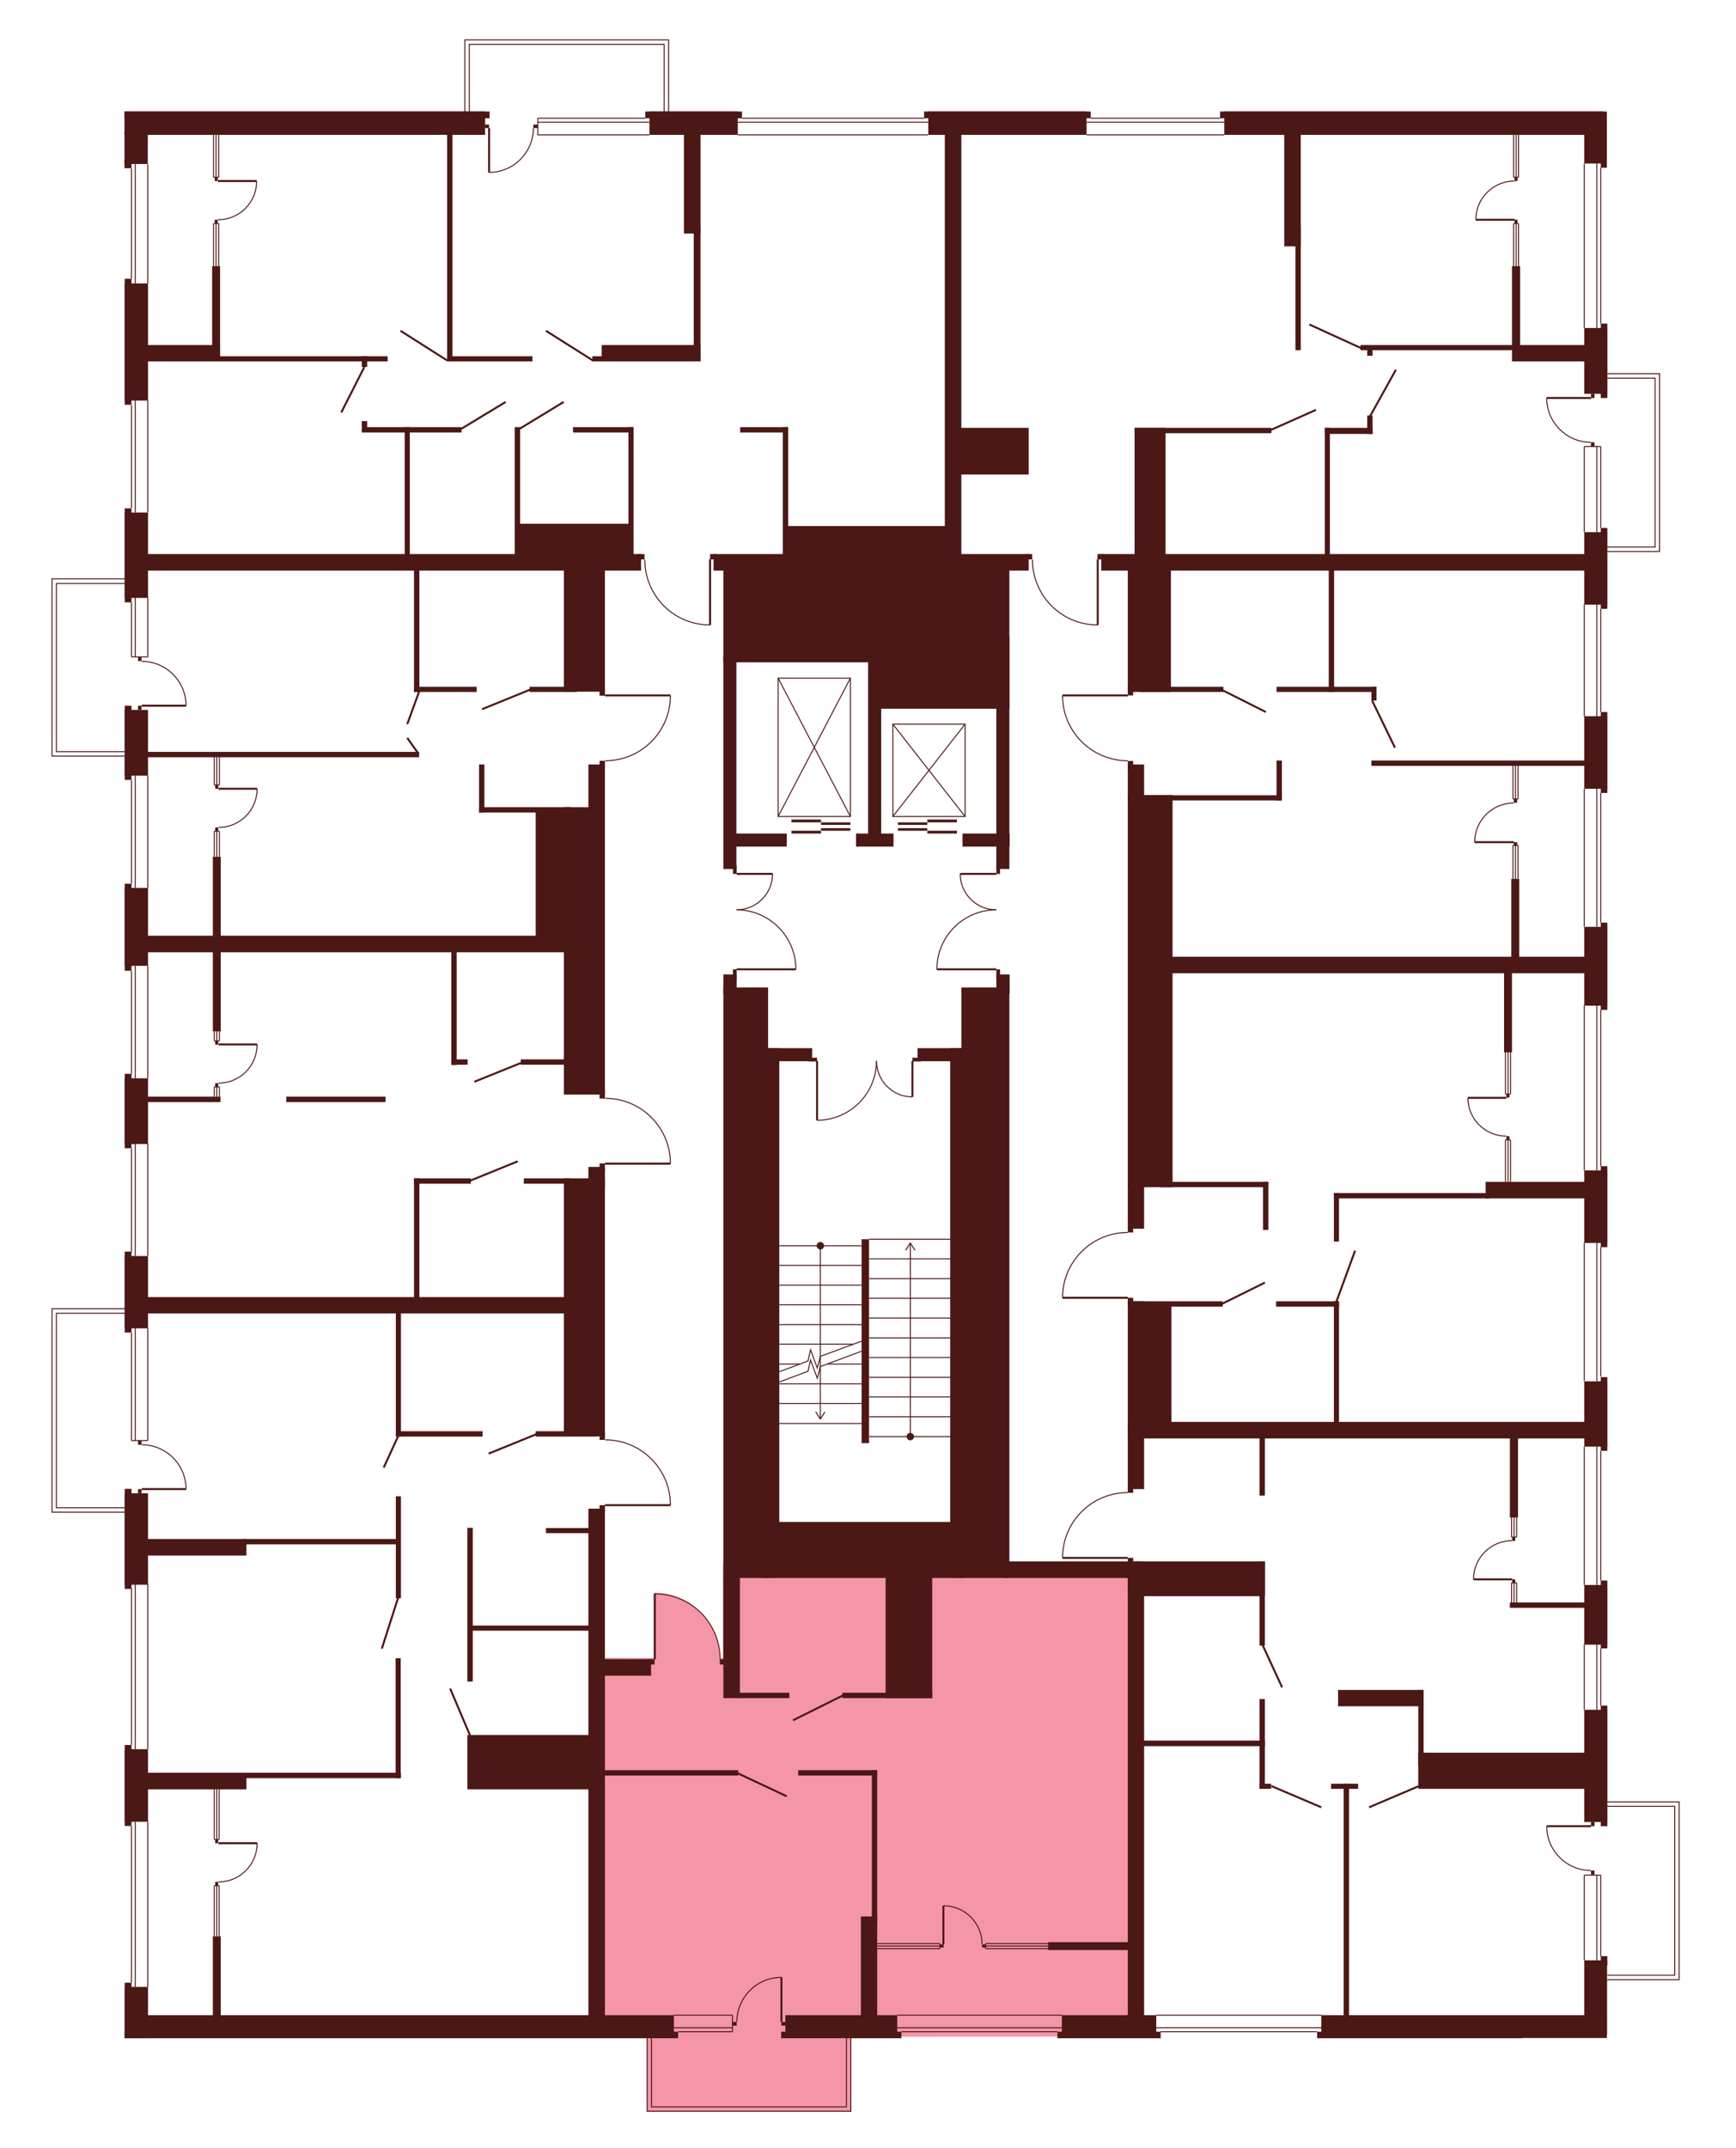 <?xml version="1.0" encoding="utf-8"?>
<!-- Generator: Adobe Illustrator 27.9.0, SVG Export Plug-In . SVG Version: 6.00 Build 0)  -->
<svg version="1.1" xmlns="http://www.w3.org/2000/svg" xmlns:xlink="http://www.w3.org/1999/xlink" x="0px" y="0px"
	 viewBox="0 0 744.7 920.8" style="enable-background:new 0 0 744.7 920.8;" xml:space="preserve">
<style type="text/css">
	.st0{display:none;fill:#F496A7;}
	.st1{fill:#F496A7;}
	.st2{fill:#4B1816;}
	.st3{fill:none;stroke:#4B1816;stroke-width:0.85;stroke-miterlimit:10;}
	.st4{fill:none;stroke:#4B1816;stroke-width:0.425;stroke-miterlimit:10;}
</style>
<g id="Layer_2">
	<path id="_x33_А1_00000113317391064587588120000016996412612570000574_" class="st0" d="M53.4,241.3l218.3-4.4h3.2l1.6,2.3
		c0,0-0.5,11.1,7.7,19.3c8.2,8.2,15.1,8.4,20.3,8.7v-30.3l31.3,0v-9.6l70.2-2.4l-0.8-177.7l-115.5,0.5l-23.8,0.1h-33.6l-29.9-0.1
		L53.4,47.2l0,114.6"/>
	<path id="_x32_А1" class="st0" d="M547.1,48l-36.3-0.8H472l-26.8,0.6l-33.4,1.4v189.7h30.5v2.8c0,0,0.2,11.1,7.2,18.2
		c7,7.1,12,8.6,20.8,9.3v-30.3l219.1,0.7l-0.1-187.7l-160.6,1.7L547.1,48z"/>
	<path id="_x31_А1" class="st0" d="M689.4,260.9l0,33.5v8.8l0.1,24l0,12.9h-2.8v55.6h2.8l0,14.6H502.3l-0.5-69.2h-11l-4.9-3
		l0.2-10.2v-1.5h-3.6c0,0-11.1-0.5-18.2-7.9s-7.6-10.9-8.5-20.1h30.4l-0.1-1.6l-0.2-16.9l16.4-36.2l177.4-0.7v8.1L689.4,260.9z"/>
	<path id="_x31_Б1_00000069377576752710283670000009293500057153379207_" class="st0" d="M688.9,589.1l0,20.4h-187v-51.7h-16.4
		v-1.6l-30.3,0.1c0,0-0.6-8.9,6-17.4c6.7-8.5,15.3-9.8,15.3-9.8s4.8-1,6.3-0.8l2.7,0l0-1.6l4.7,0l0-17.8l12,0l0.2-93.3l186.5,0.4
		v97.1"/>
	<path id="_x32_Б1_00000150072325599097893450000016962152765727264134_" class="st0" d="M486.9,873.6l0.5-204.9h-4.2v-1.5h-28
		c0,0-1.2-6,5.3-16.4c6.6-10.5,20.8-11.6,20.8-11.6h4.2v-1.4l4.7,0.1V616h198.7l0.4,156.3l0.2,41.4v15.5l-0.2,19.2l-0.4,24.6
		L574.7,873"/>
	<path id="_x31_В1" class="st1" d="M484.9,675.8V873l-229.5,0.1l1-162.5l22.7,0.1h1.3v-28c0,0,9-0.4,16.8,5.5
		c7.8,5.8,10.1,13.9,10.1,13.9s1.6,5.4,1.3,8.6h1.5v-34.9H484.9z"/>
	<path id="_x32_В1" class="st0" d="M286.9,644.6l-30.3,0v1.6l-1.3,96.9l0,121.5l-202.5,0.5l0.2-107.3l0.4-34l0.2-21.4l-0.5-31.9
		l0.5-109.6l205.3-1l0,56.7c0,0,7.8-0.1,14.4,4c6.7,4.1,9.7,9.8,9.7,9.8S286.4,633.7,286.9,644.6z"/>
	<path id="СТ1" class="st0" d="M286.9,498.3l-30.3-0.2l-1.3,59.2l-202,0.5l0-11.5l-0.1-42.4l0-11.7l-0.4-22l0-66.1h203.6
		l-0.2,66.2c0,0,7.3-0.2,10,1c2.6,1.3,11.1,2.2,17.5,14.5C284,485.8,287.5,493.6,286.9,498.3z"/>
	<path id="_x31_Г1_00000103978836599781910420000012655061385466422956_" class="st0" d="M53.4,242.5h206v56.2h28
		c0,0,0.1,8.2-3.9,14.3c-4,6.1-10.2,13.2-24.1,13.8v74.9h-206l0.4-76.9l-0.9-26.8"/>
	<polygon class="st0" points="199.4,50.7 199.4,17.1 286.8,17.1 286.8,52.4 	"/>
	<polygon class="st0" points="686.7,160.2 711.9,160.2 711.9,236.4 683.3,236.4 	"/>
	<polygon class="st0" points="684,772.4 720.3,772.4 720.3,848.6 685,848.6 	"/>
	<polygon class="st1" points="365,870.9 365,905 277.6,905 277.6,868.7 	"/>
	<polygon class="st0" points="56.4,648.2 22.3,648.2 22.3,561 58,560.9 	"/>
	<polygon class="st0" points="56.4,324.1 22.3,324.1 22.3,248.1 58,248.1 	"/>
</g>
<g id="СТЕНЫ">
	<rect x="53.4" y="47.8" class="st2" width="154.7" height="10"/>
	<rect x="278.6" y="47.8" class="st2" width="37.9" height="10"/>
	<rect x="53.4" y="47.8" class="st2" width="156.6" height="2.9"/>
	<rect x="276.8" y="47.8" class="st2" width="41.5" height="2.9"/>
	<rect x="398.2" y="47.8" class="st2" width="67.9" height="10"/>
	<rect x="396.4" y="47.8" class="st2" width="71.5" height="2.9"/>
	<rect x="525.2" y="47.8" class="st2" width="162.6" height="10"/>
	<rect x="523.4" y="47.8" class="st2" width="165.9" height="2.9"/>
	<rect x="686.7" y="138.7" class="st2" width="2.8" height="31.9"/>
	<rect x="679.6" y="140.6" class="st2" width="9.8" height="28.2"/>
	<rect x="686.7" y="226.3" class="st2" width="2.8" height="34.7"/>
	<rect x="679.6" y="228.1" class="st2" width="9.8" height="31.1"/>
	<rect x="686.7" y="305.2" class="st2" width="2.8" height="34.7"/>
	<rect x="679.6" y="307" class="st2" width="9.8" height="31.1"/>
	<rect x="686.7" y="395.5" class="st2" width="2.8" height="37.4"/>
	<rect x="679.6" y="397.3" class="st2" width="9.8" height="33.8"/>
	<rect x="686.7" y="499.9" class="st2" width="2.8" height="34.7"/>
	<rect x="679.6" y="501.7" class="st2" width="9.8" height="31.1"/>
	<rect x="686.7" y="590.3" class="st2" width="2.8" height="31.6"/>
	<rect x="679.6" y="592.1" class="st2" width="9.8" height="28"/>
	<rect x="686.7" y="677.5" class="st2" width="2.8" height="29.1"/>
	<rect x="679.6" y="679.4" class="st2" width="9.8" height="25.6"/>
	<rect x="686.7" y="731.1" class="st2" width="2.8" height="51.7"/>
	<rect x="679.6" y="732.9" class="st2" width="9.8" height="48.1"/>
	<rect x="679.6" y="840.3" class="st2" width="9.8" height="31.9"/>
	<rect x="565" y="870.9" class="st2" width="88.1" height="2.8"/>
	<rect x="566.8" y="863.8" class="st2" width="122.5" height="9.8"/>
	<rect x="453.6" y="870.9" class="st2" width="44.3" height="2.8"/>
	<rect x="455.5" y="863.8" class="st2" width="40.5" height="9.8"/>
	<rect x="335.1" y="870.9" class="st2" width="51.6" height="2.8"/>
	<rect x="336.9" y="863.8" class="st2" width="48" height="9.8"/>
	<rect x="53.5" y="870.9" class="st2" width="237.4" height="2.8"/>
	<rect x="56.4" y="863.8" class="st2" width="232.7" height="9.8"/>
	<rect x="53.5" y="851.7" class="st2" width="10" height="22"/>
	<rect x="53.5" y="849.9" class="st2" width="2.9" height="23.8"/>
	<rect x="53.5" y="749.8" class="st2" width="10" height="31.1"/>
	<rect x="53.5" y="748" class="st2" width="2.9" height="34.7"/>
	<rect x="53.5" y="538.4" class="st2" width="10" height="31"/>
	<rect x="53.5" y="536.5" class="st2" width="2.9" height="34.7"/>
	<rect x="53.5" y="462.2" class="st2" width="10" height="28.2"/>
	<rect x="53.5" y="460.3" class="st2" width="2.9" height="31.9"/>
	<rect x="53.5" y="380.6" class="st2" width="10" height="33.4"/>
	<rect x="53.5" y="378.8" class="st2" width="2.9" height="37.3"/>
	<rect x="53.5" y="304.3" class="st2" width="10" height="28.2"/>
	<rect x="53.5" y="302.5" class="st2" width="2.9" height="31.8"/>
	<rect x="53.5" y="219.7" class="st2" width="10" height="36.6"/>
	<rect x="53.5" y="217.9" class="st2" width="2.9" height="40.3"/>
	<rect x="53.5" y="121.5" class="st2" width="10" height="50.2"/>
	<rect x="53.5" y="119.5" class="st2" width="2.9" height="54"/>
	<rect x="53.5" y="640.1" class="st2" width="10" height="39.2"/>
	<rect x="53.5" y="638.2" class="st2" width="2.9" height="42.9"/>
	<rect x="60.6" y="147.9" class="st2" width="33.8" height="7"/>
	<rect x="91" y="114.1" class="st2" width="3.4" height="40.8"/>
	<rect x="92.7" y="152.7" class="st2" width="73.6" height="2.2"/>
	<rect x="191.8" y="152.7" class="st2" width="36.6" height="2.2"/>
	<rect x="254.1" y="152.7" class="st2" width="36.6" height="2.2"/>
	<rect x="258.1" y="147.9" class="st2" width="42.4" height="7"/>
	<rect x="191.8" y="57" class="st2" width="2.3" height="97.9"/>
	<rect x="293.4" y="55.3" class="st2" width="7.1" height="44.8"/>
	<rect x="405.3" y="55.3" class="st2" width="7.1" height="189.4"/>
	<rect x="297.6" y="96.7" class="st2" width="2.9" height="58.2"/>
	<rect x="550.9" y="55.3" class="st2" width="7.1" height="50.3"/>
	<rect x="555.7" y="96.7" class="st2" width="2.3" height="53.4"/>
	<rect x="648.6" y="147.9" class="st2" width="31.8" height="7"/>
	<rect x="648.6" y="114.1" class="st2" width="3.5" height="34.9"/>
	<rect x="583.6" y="147.9" class="st2" width="66.5" height="2.2"/>
	<rect x="586.5" y="149.1" class="st2" width="2.3" height="3.4"/>
	<rect x="472.4" y="237.5" class="st2" width="209.7" height="7.1"/>
	<rect x="588.3" y="326" class="st2" width="96.4" height="2.3"/>
	<rect x="498.2" y="410.1" class="st2" width="183.3" height="7.1"/>
	<rect x="648.3" y="376.7" class="st2" width="3.4" height="34.6"/>
	<rect x="645.2" y="415.9" class="st2" width="3.4" height="35.2"/>
	<rect x="637.3" y="506.6" class="st2" width="43.8" height="7.1"/>
	<rect x="572.2" y="511.4" class="st2" width="66.8" height="2.3"/>
	<rect x="572.2" y="511.4" class="st2" width="2.2" height="20.8"/>
	<rect x="483.8" y="609.5" class="st2" width="196.5" height="7.1"/>
	<rect x="647.7" y="614" class="st2" width="3.5" height="36.5"/>
	<rect x="647.7" y="686.9" class="st2" width="33.5" height="2.3"/>
	<rect x="547.4" y="557.8" class="st2" width="27" height="2.3"/>
	<rect x="572.2" y="557.8" class="st2" width="2.2" height="53.6"/>
	<rect x="483.8" y="557.8" class="st2" width="7" height="80.5"/>
	<rect x="483.8" y="557.8" class="st2" width="40.7" height="2.3"/>
	<rect x="489" y="559.1" class="st2" width="13.5" height="51.5"/>
	<rect x="483.8" y="636.9" class="st2" width="2.3" height="3"/>
	<rect x="483.8" y="667.8" class="st2" width="2.3" height="3"/>
	<rect x="540.3" y="614" class="st2" width="2.3" height="27.1"/>
	<rect x="608.4" y="751.3" class="st2" width="72.5" height="15.5"/>
	<rect x="608.4" y="724.4" class="st2" width="2.3" height="32.6"/>
	<rect x="574" y="724.4" class="st2" width="36.6" height="7"/>
	<rect x="571" y="764.6" class="st2" width="11.6" height="2.2"/>
	<rect x="576.4" y="764.6" class="st2" width="2.3" height="101.7"/>
	<rect x="449.6" y="832.5" class="st2" width="38.4" height="3.4"/>
	<rect x="483.8" y="669.3" class="st2" width="7" height="196.4"/>
	<rect x="483.8" y="669.3" class="st2" width="58.8" height="14.9"/>
	<rect x="430.9" y="669.3" class="st2" width="58.8" height="7.1"/>
	<rect x="540.3" y="669.3" class="st2" width="2.3" height="36.1"/>
	<rect x="489.8" y="746.1" class="st2" width="52.8" height="2.4"/>
	<rect x="540.3" y="728.3" class="st2" width="2.3" height="38.4"/>
	<rect x="540.3" y="764.6" class="st2" width="5" height="2.2"/>
	<rect x="369.3" y="821.5" class="st2" width="7" height="49.4"/>
	<rect x="374" y="758.8" class="st2" width="2.3" height="65"/>
	<rect x="342.4" y="758.8" class="st2" width="33.8" height="2.3"/>
	<rect x="256" y="758.8" class="st2" width="60.7" height="2.3"/>
	<rect x="252.4" y="646.7" class="st2" width="7.1" height="218.4"/>
	<rect x="257.2" y="645.2" class="st2" width="2.3" height="3.2"/>
	<rect x="257.2" y="614" class="st2" width="2.3" height="3.2"/>
	<rect x="241.9" y="505.1" class="st2" width="17.6" height="110.6"/>
	<rect x="241.9" y="346" class="st2" width="17.6" height="123.2"/>
	<rect x="252.4" y="500.2" class="st2" width="7.1" height="9.3"/>
	<rect x="257.2" y="498.7" class="st2" width="2.3" height="3.4"/>
	<rect x="257.2" y="467.5" class="st2" width="2.3" height="3.4"/>
	<rect x="252.4" y="327.7" class="st2" width="7.1" height="18.8"/>
	<rect x="241.9" y="237.5" class="st2" width="17.6" height="59"/>
	<rect x="257.2" y="326.1" class="st2" width="2.3" height="2.8"/>
	<rect x="257.2" y="295.4" class="st2" width="2.3" height="2.8"/>
	<rect x="60.7" y="237.5" class="st2" width="214.3" height="7.1"/>
	<rect x="220.8" y="183.1" class="st2" width="2.3" height="55.9"/>
	<rect x="269.6" y="183.1" class="st2" width="2.2" height="55.9"/>
	<rect x="221.9" y="224.5" class="st2" width="48.8" height="15.8"/>
	<rect x="245.8" y="183.1" class="st2" width="25.9" height="2.3"/>
	<rect x="335.8" y="183.1" class="st2" width="2.3" height="55.6"/>
	<rect x="317.5" y="183.1" class="st2" width="20.6" height="2.3"/>
	<rect x="227.2" y="294.4" class="st2" width="20.2" height="2.2"/>
	<rect x="177.6" y="241.2" class="st2" width="2.3" height="55.4"/>
	<rect x="173.6" y="183.1" class="st2" width="2.2" height="55.9"/>
	<rect x="177.6" y="294.4" class="st2" width="26.9" height="2.2"/>
	<rect x="155.2" y="183.1" class="st2" width="42.8" height="2.3"/>
	<rect x="155.2" y="180.5" class="st2" width="2.3" height="4.6"/>
	<rect x="155.2" y="152.7" class="st2" width="2.3" height="4.6"/>
	<rect x="59.6" y="401.1" class="st2" width="187.7" height="7.1"/>
	<rect x="205.5" y="327.7" class="st2" width="2.3" height="20.6"/>
	<rect x="205.5" y="346" class="st2" width="39.4" height="2.3"/>
	<rect x="229.8" y="347.2" class="st2" width="13.7" height="56.3"/>
	<rect x="62" y="322.3" class="st2" width="117.8" height="2.3"/>
	<rect x="91.3" y="367.3" class="st2" width="3.4" height="74.8"/>
	<rect x="61" y="470.1" class="st2" width="33.6" height="2.3"/>
	<rect x="122.8" y="470.1" class="st2" width="42.6" height="2.3"/>
	<rect x="193.6" y="406.9" class="st2" width="2.3" height="49.6"/>
	<rect x="193.6" y="454.1" class="st2" width="7" height="2.3"/>
	<rect x="223.4" y="454.1" class="st2" width="21.6" height="2.3"/>
	<rect x="224.7" y="505.1" class="st2" width="20.3" height="2.3"/>
	<rect x="60.4" y="556" class="st2" width="184.6" height="7"/>
	<rect x="177.6" y="505.1" class="st2" width="2.3" height="53.8"/>
	<rect x="169.8" y="562" class="st2" width="2.2" height="53.8"/>
	<rect x="169.8" y="641.4" class="st2" width="2.2" height="43.7"/>
	<rect x="200.5" y="654.9" class="st2" width="2.3" height="65.9"/>
	<rect x="169.7" y="710.8" class="st2" width="2.2" height="51.4"/>
	<rect x="177.6" y="505.1" class="st2" width="24.4" height="2.3"/>
	<rect x="169.8" y="613.5" class="st2" width="37.2" height="2.3"/>
	<rect x="229.8" y="613.5" class="st2" width="26.2" height="2.3"/>
	<rect x="234.2" y="655" class="st2" width="21.8" height="2.2"/>
	<rect x="201.8" y="696.8" class="st2" width="54.2" height="2.2"/>
	<rect x="200.5" y="743.7" class="st2" width="55.5" height="23.3"/>
	<rect x="62.4" y="659.7" class="st2" width="43.3" height="7.1"/>
	<rect x="104.4" y="659.7" class="st2" width="66.8" height="2.3"/>
	<rect x="62.1" y="759.9" class="st2" width="43.6" height="7.1"/>
	<rect x="105.1" y="759.9" class="st2" width="66.9" height="2.3"/>
	<rect x="91.3" y="830" class="st2" width="3.4" height="39.3"/>
	<rect x="408.6" y="183.4" class="st2" width="32.7" height="20"/>
	<rect x="486.7" y="183.4" class="st2" width="58.7" height="2.3"/>
	<rect x="568.3" y="183.4" class="st2" width="20.5" height="2.6"/>
	<rect x="486.7" y="183.4" class="st2" width="13.3" height="55.3"/>
	<rect x="306.1" y="237.5" class="st2" width="135.2" height="7.1"/>
	<rect x="440.2" y="237.5" class="st2" width="2.6" height="2.3"/>
	<rect x="273.9" y="237.5" class="st2" width="2.6" height="2.3"/>
	<rect x="304.6" y="237.5" class="st2" width="2.6" height="2.3"/>
	<rect x="470.8" y="237.5" class="st2" width="2.6" height="2.3"/>
	<rect x="310.3" y="243.3" class="st2" width="67.7" height="40.6"/>
	<rect x="374.5" y="244" class="st2" width="58.5" height="59.8"/>
	<rect x="310.3" y="280.8" class="st2" width="5.6" height="91.7"/>
	<rect x="310.3" y="423.3" class="st2" width="19.2" height="253.1"/>
	<rect x="313.3" y="357.3" class="st2" width="24.2" height="5.6"/>
	<rect x="367.2" y="357.3" class="st2" width="16.1" height="5.6"/>
	<rect x="427.4" y="272.8" class="st2" width="5.6" height="99.7"/>
	<rect x="412.9" y="357.3" class="st2" width="20.2" height="5.6"/>
	<rect x="372.4" y="282.3" class="st2" width="5.6" height="75.6"/>
	<rect x="314.4" y="371.1" class="st2" width="1.6" height="3.5"/>
	<rect x="427.4" y="370.8" class="st2" width="1.6" height="3.8"/>
	<rect x="427.4" y="415.5" class="st2" width="1.6" height="3.8"/>
	<rect x="310.3" y="417.7" class="st2" width="5.7" height="8.3"/>
	<rect x="427.4" y="417.7" class="st2" width="5.7" height="8.3"/>
	<rect x="412.4" y="423.3" class="st2" width="20.6" height="253.1"/>
	<rect x="314.4" y="415.5" class="st2" width="1.6" height="4.7"/>
	<rect x="327.8" y="449.3" class="st2" width="6.5" height="227"/>
	<rect x="407.6" y="449.3" class="st2" width="6.5" height="227"/>
	<rect x="327.8" y="449.3" class="st2" width="20.6" height="5.6"/>
	<rect x="393.6" y="449.3" class="st2" width="20.6" height="5.6"/>
	<rect x="346.9" y="453.4" class="st2" width="3.6" height="1.6"/>
	<rect x="391.4" y="453.4" class="st2" width="3.6" height="1.6"/>
	<rect x="369.6" y="531.2" class="st2" width="3.2" height="87.4"/>
	<rect x="326.6" y="652.4" class="st2" width="86.3" height="24"/>
	<rect x="336.9" y="225.5" class="st2" width="69.1" height="16.4"/>
	<rect x="586.5" y="178.1" class="st2" width="2.3" height="7.9"/>
	<rect x="568.3" y="183.4" class="st2" width="2.2" height="56.7"/>
	<rect x="570" y="244.3" class="st2" width="2.3" height="52.3"/>
	<rect x="547.6" y="294.4" class="st2" width="42.8" height="2.2"/>
	<rect x="488.8" y="294.4" class="st2" width="36" height="2.2"/>
	<rect x="588.3" y="294.4" class="st2" width="2.2" height="5.9"/>
	<rect x="483.8" y="243.5" class="st2" width="18.5" height="53.1"/>
	<rect x="483.8" y="293.1" class="st2" width="2.3" height="5"/>
	<rect x="483.8" y="326.2" class="st2" width="2.3" height="5"/>
	<rect x="483.8" y="327.7" class="st2" width="7" height="15.5"/>
	<rect x="483.8" y="340.8" class="st2" width="19.2" height="168.1"/>
	<rect x="483.8" y="507.5" class="st2" width="7" height="19.2"/>
	<rect x="483.8" y="526.1" class="st2" width="2.3" height="2.2"/>
	<rect x="483.8" y="556.3" class="st2" width="2.3" height="3.5"/>
	<rect x="497.8" y="506.6" class="st2" width="46.2" height="2.3"/>
	<rect x="541.8" y="506.6" class="st2" width="2.3" height="20.6"/>
	<rect x="257" y="711.2" class="st2" width="22.3" height="7.1"/>
	<rect x="278.2" y="711.2" class="st2" width="2.6" height="2.3"/>
	<rect x="308.8" y="711.2" class="st2" width="2.6" height="2.3"/>
	<rect x="316.8" y="725.6" class="st2" width="21.8" height="2.3"/>
	<rect x="361.4" y="725.6" class="st2" width="38.5" height="2.3"/>
	<rect x="310.3" y="670.1" class="st2" width="7.1" height="57.8"/>
	<rect x="379.9" y="674.7" class="st2" width="20" height="53.2"/>
	<g>
		<line class="st3" x1="304.6" y1="239.8" x2="304.6" y2="267.9"/>
		<path class="st4" d="M304.6,267.9c-15.5,0-28-12.5-28-28"/>
	</g>
	<g>
		<line class="st3" x1="470.9" y1="239.8" x2="470.9" y2="267.9"/>
		<path class="st4" d="M470.9,267.9c-15.5,0-28-12.5-28-28"/>
	</g>
	<g>
		<line class="st3" x1="483.8" y1="298.1" x2="455.8" y2="298.1"/>
		<path class="st4" d="M455.8,298.1c0,15.5,12.5,28,28,28"/>
	</g>
	<g>
		<line class="st3" x1="316" y1="415.5" x2="341.4" y2="415.5"/>
		<path class="st4" d="M341.4,415.5c0-14.1-11.4-25.5-25.5-25.5"/>
	</g>
	<g>
		<line class="st3" x1="316" y1="374.6" x2="331.4" y2="374.6"/>
		<path class="st4" d="M331.4,374.6c0,8.5-6.9,15.4-15.4,15.4"/>
	</g>
	<g>
		<line class="st3" x1="427.4" y1="415.5" x2="401.9" y2="415.5"/>
		<path class="st4" d="M401.9,415.5c0-14.1,11.4-25.5,25.5-25.5"/>
	</g>
	<g>
		<line class="st3" x1="427.4" y1="374.6" x2="411.9" y2="374.6"/>
		<path class="st4" d="M411.9,374.6c0,8.5,6.9,15.4,15.4,15.4"/>
	</g>
	<g>
		<line class="st3" x1="350.5" y1="454.8" x2="350.5" y2="480.2"/>
		<path class="st4" d="M350.5,480.2c14.1,0,25.5-11.4,25.5-25.5"/>
	</g>
	<g>
		<line class="st3" x1="391.4" y1="454.8" x2="391.4" y2="470.2"/>
		<path class="st4" d="M391.4,470.2c-8.5,0-15.4-6.9-15.4-15.4"/>
	</g>
	<g>
		<line class="st3" x1="483.8" y1="556.3" x2="455.8" y2="556.3"/>
		<path class="st4" d="M455.8,556.3c0-15.5,12.5-28,28-28"/>
	</g>
	<g>
		<line class="st3" x1="483.8" y1="667.8" x2="455.8" y2="667.8"/>
		<path class="st4" d="M455.8,667.8c0-15.5,12.5-28,28-28"/>
	</g>
	<g>
		<line class="st3" x1="259.5" y1="298.1" x2="287.6" y2="298.1"/>
		<path class="st4" d="M287.6,298.1c0,15.5-12.5,28-28,28"/>
	</g>
	<g>
		<line class="st3" x1="259.5" y1="498.8" x2="287.6" y2="498.8"/>
		<path class="st4" d="M287.6,498.8c0-15.5-12.5-28-28-28"/>
	</g>
	<g>
		<line class="st3" x1="259.5" y1="645.2" x2="287.6" y2="645.2"/>
		<path class="st4" d="M287.6,645.2c0-15.5-12.5-28-28-28"/>
	</g>
	<g>
		<line class="st3" x1="280.9" y1="711.3" x2="280.9" y2="683.2"/>
		<path class="st4" d="M280.9,683.2c15.5,0,28,12.5,28,28"/>
	</g>
	<g>
		<line class="st4" x1="372.8" y1="531.2" x2="408.1" y2="531.2"/>
		<line class="st4" x1="408.1" y1="615.8" x2="372.8" y2="615.8"/>
		<line class="st4" x1="372.8" y1="598.8" x2="408.1" y2="598.8"/>
		<line class="st4" x1="372.8" y1="607.3" x2="408.1" y2="607.3"/>
		<line class="st4" x1="372.8" y1="590.4" x2="408.1" y2="590.4"/>
		<line class="st4" x1="372.8" y1="581.9" x2="408.1" y2="581.9"/>
		<line class="st4" x1="372.8" y1="573.5" x2="408.1" y2="573.5"/>
		<line class="st4" x1="372.8" y1="565" x2="408.1" y2="565"/>
		<line class="st4" x1="372.8" y1="556.5" x2="408.1" y2="556.5"/>
		<line class="st4" x1="372.8" y1="548.1" x2="408.1" y2="548.1"/>
		<line class="st4" x1="372.8" y1="539.6" x2="408.1" y2="539.6"/>
		<g>
			<g>
				<line class="st4" x1="390.5" y1="615.8" x2="390.5" y2="533.1"/>
				<g>
					<path class="st2" d="M392.1,615.8c0,0.9-0.7,1.6-1.6,1.6c-0.9,0-1.6-0.7-1.6-1.6s0.7-1.6,1.6-1.6
						C391.3,614.2,392.1,614.9,392.1,615.8z"/>
				</g>
				<g>
					<path class="st2" d="M392.5,536c-0.1,0.1-0.2,0-0.3-0.1l-1.7-2.7l-1.7,2.7c-0.1,0.1-0.2,0.1-0.3,0.1c-0.1-0.1-0.1-0.2-0.1-0.3
						l1.9-3c0-0.1,0.1-0.1,0.2-0.1c0.1,0,0.1,0,0.2,0.1l1.9,3c0,0,0,0.1,0,0.1C392.6,535.9,392.6,535.9,392.5,536z"/>
				</g>
			</g>
		</g>
	</g>
	<polyline class="st4" points="334.3,588 346.6,583.4 347.7,578.6 350.6,586.4 351.9,581.4 369.6,574.9 	"/>
	<polyline class="st4" points="334.3,592.4 346.6,587.8 347.7,583 350.6,590.8 351.9,585.8 369.6,579.2 	"/>
	<line class="st4" x1="369.6" y1="534" x2="334.3" y2="534"/>
	<line class="st4" x1="334.3" y1="542.4" x2="369.6" y2="542.4"/>
	<line class="st4" x1="334.3" y1="550.9" x2="369.6" y2="550.9"/>
	<line class="st4" x1="334.3" y1="559.3" x2="369.6" y2="559.3"/>
	<line class="st4" x1="334.3" y1="567.8" x2="369.6" y2="567.8"/>
	<line class="st4" x1="334.3" y1="601.6" x2="369.6" y2="601.6"/>
	<line class="st4" x1="334.3" y1="610.2" x2="369.6" y2="610.2"/>
	<line class="st4" x1="334.3" y1="593.2" x2="369.6" y2="593.2"/>
	<line class="st4" x1="334.3" y1="576.2" x2="365.9" y2="576.2"/>
	<line class="st4" x1="334.3" y1="584.7" x2="343.2" y2="584.7"/>
	<line class="st4" x1="355" y1="584.7" x2="369.6" y2="584.7"/>
	<g>
		<g>
			<line class="st4" x1="351.9" y1="534" x2="351.9" y2="608"/>
			<g>
				<path class="st2" d="M350.3,534c0-0.9,0.7-1.6,1.6-1.6c0.9,0,1.6,0.7,1.6,1.6c0,0.9-0.7,1.6-1.6,1.6
					C351,535.6,350.3,534.8,350.3,534z"/>
			</g>
			<g>
				<path class="st2" d="M349.9,605.1c0.1-0.1,0.2,0,0.3,0.1l1.7,2.7l1.7-2.7c0.1-0.1,0.2-0.1,0.3-0.1c0.1,0.1,0.1,0.2,0.1,0.3
					l-1.9,3c0,0.1-0.1,0.1-0.2,0.1c-0.1,0-0.1,0-0.2-0.1l-1.9-3c0,0,0-0.1,0-0.1C349.8,605.2,349.8,605.1,349.9,605.1z"/>
			</g>
		</g>
	</g>
	<line class="st4" x1="56.4" y1="258.1" x2="56.4" y2="281.6"/>
	<line class="st4" x1="58" y1="256.1" x2="58" y2="281.7"/>
	<line class="st4" x1="63.4" y1="256.1" x2="63.4" y2="281.7"/>
	<line class="st4" x1="56.4" y1="416.1" x2="56.4" y2="460.4"/>
	<line class="st4" x1="58" y1="414" x2="58" y2="462.2"/>
	<line class="st4" x1="63.4" y1="414" x2="63.4" y2="462.2"/>
	<line class="st4" x1="56.4" y1="492.3" x2="56.4" y2="536.6"/>
	<line class="st4" x1="58" y1="490.2" x2="58" y2="538.4"/>
	<line class="st4" x1="63.4" y1="490.2" x2="63.4" y2="538.4"/>
	<line class="st4" x1="56.4" y1="617.5" x2="56.4" y2="571.2"/>
	<line class="st4" x1="58" y1="617.5" x2="58" y2="569.3"/>
	<line class="st4" x1="63.4" y1="617.5" x2="63.4" y2="569.3"/>
	<line class="st4" x1="276.8" y1="50.7" x2="230.6" y2="50.7"/>
	<line class="st4" x1="278.6" y1="52.4" x2="230.6" y2="52.4"/>
	<line class="st4" x1="278.6" y1="57.8" x2="230.6" y2="57.8"/>
	<line class="st4" x1="318.3" y1="50.7" x2="396.4" y2="50.7"/>
	<line class="st4" x1="316.5" y1="52.4" x2="398.2" y2="52.4"/>
	<line class="st4" x1="316.5" y1="57.8" x2="398.2" y2="57.8"/>
	<line class="st4" x1="467.9" y1="50.7" x2="523.4" y2="50.7"/>
	<line class="st4" x1="466.1" y1="52.4" x2="525.2" y2="52.4"/>
	<line class="st4" x1="466.1" y1="57.8" x2="525.2" y2="57.8"/>
	<line class="st4" x1="386.7" y1="870.9" x2="453.6" y2="870.9"/>
	<line class="st4" x1="384.9" y1="869.2" x2="455.5" y2="869.2"/>
	<line class="st4" x1="384.9" y1="863.8" x2="455.5" y2="863.8"/>
	<line class="st4" x1="497.8" y1="870.9" x2="565" y2="870.9"/>
	<line class="st4" x1="496" y1="869.2" x2="566.9" y2="869.2"/>
	<line class="st4" x1="496" y1="863.8" x2="566.9" y2="863.8"/>
	<line class="st4" x1="56.4" y1="782.7" x2="56.4" y2="849.9"/>
	<line class="st4" x1="58" y1="780.9" x2="58" y2="851.7"/>
	<line class="st4" x1="63.4" y1="780.9" x2="63.4" y2="851.7"/>
	<line class="st4" x1="56.4" y1="680.9" x2="56.4" y2="748"/>
	<line class="st4" x1="58" y1="679" x2="58" y2="749.8"/>
	<line class="st4" x1="63.4" y1="679" x2="63.4" y2="749.8"/>
	<line class="st4" x1="56.4" y1="334.3" x2="56.4" y2="378.8"/>
	<line class="st4" x1="58" y1="332.5" x2="58" y2="380.6"/>
	<line class="st4" x1="63.4" y1="332.5" x2="63.4" y2="380.6"/>
	<line class="st4" x1="686.7" y1="191.4" x2="686.7" y2="226.3"/>
	<line class="st4" x1="679.6" y1="191.4" x2="679.6" y2="228.1"/>
	<line class="st4" x1="685" y1="191.4" x2="685" y2="228.1"/>
	<line class="st4" x1="686.7" y1="138.7" x2="686.7" y2="71.9"/>
	<line class="st4" x1="679.6" y1="140.6" x2="679.6" y2="70.1"/>
	<line class="st4" x1="685" y1="140.6" x2="685" y2="70.1"/>
	<line class="st4" x1="686.7" y1="395.5" x2="686.7" y2="339.9"/>
	<line class="st4" x1="679.6" y1="397.3" x2="679.6" y2="338.1"/>
	<line class="st4" x1="685" y1="397.3" x2="685" y2="338.1"/>
	<line class="st4" x1="686.7" y1="305.2" x2="686.7" y2="261"/>
	<line class="st4" x1="679.6" y1="307.1" x2="679.6" y2="259.1"/>
	<line class="st4" x1="685" y1="307.1" x2="685" y2="259.1"/>
	<line class="st4" x1="686.7" y1="499.9" x2="686.7" y2="432.8"/>
	<line class="st4" x1="679.6" y1="501.7" x2="679.6" y2="431"/>
	<line class="st4" x1="685" y1="501.7" x2="685" y2="431"/>
	<line class="st4" x1="686.7" y1="677.5" x2="686.7" y2="621.9"/>
	<line class="st4" x1="679.6" y1="679.4" x2="679.6" y2="620.1"/>
	<line class="st4" x1="685" y1="679.4" x2="685" y2="620.1"/>
	<line class="st4" x1="686.7" y1="590.1" x2="686.7" y2="534.5"/>
	<line class="st4" x1="679.6" y1="592" x2="679.6" y2="532.7"/>
	<line class="st4" x1="685" y1="592" x2="685" y2="532.7"/>
	<line class="st4" x1="686.7" y1="731.1" x2="686.7" y2="706.6"/>
	<line class="st4" x1="679.6" y1="732.9" x2="679.6" y2="704.9"/>
	<line class="st4" x1="685" y1="732.9" x2="685" y2="704.9"/>
	<line class="st4" x1="91.6" y1="57.8" x2="91.6" y2="76"/>
	<line class="st4" x1="92.7" y1="57.8" x2="92.7" y2="76"/>
	<line class="st4" x1="93.8" y1="57.8" x2="93.8" y2="76"/>
	<line class="st4" x1="91.6" y1="76" x2="93.8" y2="76"/>
	<line class="st4" x1="91.6" y1="114.1" x2="91.6" y2="95.8"/>
	<line class="st4" x1="92.7" y1="114.1" x2="92.7" y2="95.8"/>
	<line class="st4" x1="93.8" y1="114.1" x2="93.8" y2="95.8"/>
	<line class="st4" x1="91.6" y1="95.8" x2="93.8" y2="95.8"/>
	<line class="st4" x1="91.9" y1="767" x2="91.9" y2="788.5"/>
	<line class="st4" x1="93" y1="767" x2="93" y2="788.5"/>
	<line class="st4" x1="94" y1="767" x2="94" y2="788.5"/>
	<line class="st4" x1="91.9" y1="788.5" x2="94" y2="788.5"/>
	<line class="st4" x1="91.9" y1="830" x2="91.9" y2="808.3"/>
	<line class="st4" x1="93" y1="830" x2="93" y2="808.3"/>
	<line class="st4" x1="94" y1="830" x2="94" y2="808.3"/>
	<line class="st4" x1="91.9" y1="808.3" x2="94" y2="808.3"/>
	<line class="st4" x1="91.9" y1="324.5" x2="91.9" y2="336.5"/>
	<line class="st4" x1="93" y1="324.5" x2="93" y2="336.5"/>
	<line class="st4" x1="94.1" y1="324.5" x2="94.1" y2="336.5"/>
	<line class="st4" x1="91.9" y1="336.5" x2="94.1" y2="336.5"/>
	<line class="st4" x1="91.9" y1="367.3" x2="91.9" y2="356.3"/>
	<line class="st4" x1="93" y1="367.3" x2="93" y2="356.3"/>
	<line class="st4" x1="94.1" y1="367.3" x2="94.1" y2="356.3"/>
	<line class="st4" x1="91.9" y1="356.3" x2="94.1" y2="356.3"/>
	<line class="st4" x1="649.3" y1="57.8" x2="649.3" y2="76"/>
	<line class="st4" x1="650.4" y1="57.8" x2="650.4" y2="76"/>
	<line class="st4" x1="651.4" y1="57.8" x2="651.4" y2="76"/>
	<line class="st4" x1="649.3" y1="76" x2="651.4" y2="76"/>
	<line class="st4" x1="649.3" y1="114.1" x2="649.3" y2="95.8"/>
	<line class="st4" x1="650.4" y1="114.1" x2="650.4" y2="95.8"/>
	<line class="st4" x1="651.4" y1="114.1" x2="651.4" y2="95.8"/>
	<line class="st4" x1="649.3" y1="95.8" x2="651.4" y2="95.8"/>
	<line class="st4" x1="645.8" y1="451" x2="645.8" y2="469"/>
	<line class="st4" x1="646.9" y1="451" x2="646.9" y2="469"/>
	<line class="st4" x1="648" y1="451" x2="648" y2="469"/>
	<line class="st4" x1="645.8" y1="469" x2="648" y2="469"/>
	<line class="st4" x1="648.4" y1="650.5" x2="648.4" y2="658.9"/>
	<line class="st4" x1="649.5" y1="650.5" x2="649.5" y2="658.9"/>
	<line class="st4" x1="650.6" y1="650.5" x2="650.6" y2="658.9"/>
	<line class="st4" x1="648.4" y1="658.9" x2="650.6" y2="658.9"/>
	<line class="st4" x1="376.3" y1="835.3" x2="403.2" y2="835.3"/>
	<line class="st4" x1="376.3" y1="834.2" x2="403.2" y2="834.2"/>
	<line class="st4" x1="376.3" y1="833.1" x2="403.2" y2="833.1"/>
	<line class="st4" x1="403.2" y1="835.3" x2="403.2" y2="833.1"/>
	<line class="st4" x1="449.7" y1="835.3" x2="422.9" y2="835.3"/>
	<line class="st4" x1="449.7" y1="834.2" x2="422.9" y2="834.2"/>
	<line class="st4" x1="449.7" y1="833.1" x2="422.9" y2="833.1"/>
	<line class="st4" x1="422.8" y1="835.3" x2="422.8" y2="833.1"/>
	<line class="st4" x1="648.4" y1="686.9" x2="648.4" y2="678.5"/>
	<line class="st4" x1="649.5" y1="686.9" x2="649.5" y2="678.5"/>
	<line class="st4" x1="650.6" y1="686.9" x2="650.6" y2="678.5"/>
	<line class="st4" x1="648.4" y1="678.5" x2="650.6" y2="678.5"/>
	<line class="st4" x1="645.8" y1="506.6" x2="645.8" y2="488.6"/>
	<line class="st4" x1="646.9" y1="506.6" x2="646.9" y2="488.6"/>
	<line class="st4" x1="648" y1="506.6" x2="648" y2="488.6"/>
	<line class="st4" x1="645.8" y1="488.6" x2="648" y2="488.6"/>
	<line class="st4" x1="649" y1="328.3" x2="649" y2="342.5"/>
	<line class="st4" x1="650.1" y1="328.3" x2="650.1" y2="342.5"/>
	<line class="st4" x1="651.2" y1="328.3" x2="651.2" y2="342.5"/>
	<line class="st4" x1="649" y1="342.5" x2="651.2" y2="342.5"/>
	<line class="st4" x1="649" y1="376.7" x2="649" y2="362.3"/>
	<line class="st4" x1="650.1" y1="376.7" x2="650.1" y2="362.3"/>
	<line class="st4" x1="651.2" y1="376.7" x2="651.2" y2="362.3"/>
	<line class="st4" x1="649" y1="362.3" x2="651.2" y2="362.3"/>
	<line class="st4" x1="91.9" y1="442" x2="91.9" y2="446.2"/>
	<line class="st4" x1="93" y1="442" x2="93" y2="446.2"/>
	<line class="st4" x1="94.1" y1="442" x2="94.1" y2="446.2"/>
	<line class="st4" x1="91.9" y1="446.2" x2="94.1" y2="446.2"/>
	<line class="st4" x1="91.9" y1="470.1" x2="91.9" y2="465.9"/>
	<line class="st4" x1="93" y1="470.1" x2="93" y2="465.9"/>
	<line class="st4" x1="94.1" y1="470.1" x2="94.1" y2="465.9"/>
	<line class="st4" x1="91.9" y1="465.9" x2="94.1" y2="465.9"/>
	<g>
		<rect x="333.8" y="290.7" class="st4" width="31" height="59.3"/>
		<line class="st4" x1="333.8" y1="290.7" x2="364.8" y2="350"/>
		<line class="st4" x1="364.8" y1="290.7" x2="333.8" y2="350"/>
	</g>
	<g>
		<rect x="383" y="310.4" class="st4" width="31" height="39.6"/>
		<line class="st4" x1="383" y1="310.4" x2="414" y2="350"/>
		<line class="st4" x1="414" y1="310.4" x2="383" y2="350"/>
	</g>
	<g>
		<rect x="339.5" y="351.3" class="st2" width="12.7" height="1.2"/>
		<rect x="352.2" y="352.5" class="st2" width="12.6" height="1.1"/>
		<rect x="339.5" y="356.1" class="st2" width="12.7" height="1.2"/>
		<rect x="352.2" y="355" class="st2" width="12.6" height="1.1"/>
	</g>
	<g>
		<rect x="397.8" y="351.3" class="st2" width="12.7" height="1.2"/>
		<rect x="385.2" y="352.5" class="st2" width="12.6" height="1.1"/>
		<rect x="397.8" y="356.1" class="st2" width="12.7" height="1.2"/>
		<rect x="385.2" y="355" class="st2" width="12.6" height="1.1"/>
	</g>
	<polyline class="st4" points="53.5,322.2 24.2,322.2 24.2,250.1 53.5,250.1 	"/>
	<polyline class="st4" points="53.5,324.1 22.3,324.1 22.3,248.1 53.5,248.1 	"/>
	<polyline class="st4" points="201.3,48.1 201.3,19 284.9,19 284.9,48 	"/>
	<polyline class="st4" points="199.4,48.1 199.4,17.1 286.8,17.1 286.8,48 	"/>
	<polyline class="st4" points="53.7,562.9 24.2,562.9 24.2,646.3 53.6,646.3 	"/>
	<polyline class="st4" points="53.7,561 22.3,561 22.3,648.2 53.6,648.2 	"/>
	<line class="st3" x1="234.2" y1="141.8" x2="254.3" y2="154.5"/>
	<line class="st3" x1="171.8" y1="141.8" x2="191.8" y2="154.5"/>
	<line class="st3" x1="156.3" y1="157.3" x2="146.4" y2="176.8"/>
	<line class="st3" x1="197.9" y1="183.8" x2="216.9" y2="172.3"/>
	<line class="st3" x1="222.9" y1="183.8" x2="241.8" y2="172.3"/>
	<rect x="501.8" y="340.9" class="st2" width="48.1" height="2.2"/>
	<rect x="547.6" y="326" class="st2" width="2.3" height="17.2"/>
	<line class="st3" x1="227.7" y1="295.5" x2="206.8" y2="304"/>
	<line class="st3" x1="222.1" y1="497.8" x2="201.2" y2="506.3"/>
	<line class="st3" x1="224.3" y1="455.3" x2="203.5" y2="463.7"/>
	<line class="st3" x1="230.5" y1="614.6" x2="209.6" y2="623.1"/>
	<line class="st3" x1="180" y1="295.9" x2="174.7" y2="310.4"/>
	<line class="st3" x1="179.3" y1="322.8" x2="174.7" y2="316.3"/>
	<line class="st3" x1="170.8" y1="615.6" x2="164.6" y2="629.1"/>
	<line class="st3" x1="170.8" y1="684.8" x2="163.8" y2="706.7"/>
	<line class="st3" x1="201.6" y1="743.8" x2="193.1" y2="723.8"/>
	<line class="st3" x1="315.8" y1="759.8" x2="337.5" y2="770"/>
	<line class="st3" x1="362.1" y1="726.5" x2="340.2" y2="737.4"/>
	<line class="st3" x1="541.5" y1="704.9" x2="550" y2="723.3"/>
	<line class="st3" x1="545.4" y1="765.6" x2="566.8" y2="774.7"/>
	<line class="st3" x1="608.7" y1="765.6" x2="587.3" y2="774.7"/>
	<line class="st3" x1="572.9" y1="559" x2="581.3" y2="536.1"/>
	<line class="st3" x1="523.8" y1="559.1" x2="542.6" y2="549.8"/>
	<line class="st3" x1="588.6" y1="300.3" x2="598.4" y2="320.5"/>
	<line class="st3" x1="523.7" y1="295.5" x2="543" y2="305.2"/>
	<line class="st3" x1="561.7" y1="139.1" x2="584.7" y2="149.6"/>
	<line class="st3" x1="587.4" y1="179" x2="598.8" y2="158.5"/>
	<line class="st3" x1="544.5" y1="184.6" x2="564.5" y2="175.7"/>
	<g>
		<rect x="92.3" y="806.7" class="st2" width="1.3" height="1.6"/>
		<rect x="92.3" y="788.5" class="st2" width="1.3" height="1.6"/>
		<g>
			<line class="st3" x1="93.7" y1="790.1" x2="110.3" y2="790.1"/>
			<path class="st4" d="M110.3,790.1c0,9.2-7.4,16.6-16.6,16.6"/>
		</g>
	</g>
	<g>
		<rect x="421.3" y="833.5" class="st2" width="1.6" height="1.3"/>
		<rect x="403.2" y="833.5" class="st2" width="1.6" height="1.3"/>
		<g>
			<line class="st3" x1="404.7" y1="833.5" x2="404.7" y2="816.9"/>
			<path class="st4" d="M404.7,816.9c9.2,0,16.6,7.4,16.6,16.6"/>
		</g>
	</g>
	<polyline class="st4" points="689.5,234.5 710,234.5 710,162.1 689.5,162.1 	"/>
	<polyline class="st4" points="689.5,236.4 711.9,236.4 711.9,160.2 689.5,160.2 	"/>
	<g>
		<rect x="682.5" y="189.6" class="st2" width="1.5" height="1.8"/>
		<rect x="682.5" y="168.8" class="st2" width="1.5" height="1.8"/>
		<g>
			<line class="st3" x1="682.5" y1="170.6" x2="663.5" y2="170.6"/>
			<path class="st4" d="M663.5,170.6c0,10.5,8.5,19,19,19"/>
		</g>
	</g>
	<polyline class="st4" points="689.5,846.7 718.4,846.7 718.4,774.3 689.5,774.3 	"/>
	<polyline class="st4" points="689.5,848.6 720.3,848.6 720.3,772.4 689.5,772.4 	"/>
	<g>
		<rect x="682.5" y="801.8" class="st2" width="1.5" height="1.8"/>
		<rect x="682.5" y="781" class="st2" width="1.5" height="1.8"/>
		<g>
			<line class="st3" x1="682.5" y1="782.8" x2="663.5" y2="782.8"/>
			<path class="st4" d="M663.5,782.8c0,10.5,8.5,19,19,19"/>
		</g>
	</g>
	<g>
		<rect x="648.7" y="658.9" class="st2" width="1.3" height="1.6"/>
		<rect x="648.7" y="677" class="st2" width="1.3" height="1.6"/>
		<g>
			<line class="st3" x1="648.7" y1="677" x2="632.1" y2="677"/>
			<path class="st4" d="M632.1,677c0-9.2,7.4-16.6,16.6-16.6"/>
		</g>
	</g>
	<g>
		<rect x="646.2" y="487" class="st2" width="1.3" height="1.5"/>
		<rect x="646.2" y="469" class="st2" width="1.3" height="1.5"/>
		<g>
			<line class="st3" x1="646.2" y1="470.6" x2="629.7" y2="470.6"/>
			<path class="st4" d="M629.7,470.6c0,9.1,7.4,16.4,16.4,16.4"/>
		</g>
	</g>
	<g>
		<rect x="649.4" y="342.5" class="st2" width="1.4" height="1.6"/>
		<rect x="649.4" y="361" class="st2" width="1.4" height="1.6"/>
		<g>
			<line class="st3" x1="649.4" y1="361" x2="632.6" y2="361"/>
			<path class="st4" d="M632.6,361c0-9.3,7.5-16.8,16.8-16.8"/>
		</g>
	</g>
	<g>
		<rect x="649.7" y="76" class="st2" width="1.3" height="1.6"/>
		<rect x="649.7" y="94.2" class="st2" width="1.3" height="1.6"/>
		<g>
			<line class="st3" x1="649.7" y1="94.2" x2="633.1" y2="94.2"/>
			<path class="st4" d="M633.1,94.2c0-9.2,7.4-16.6,16.6-16.6"/>
		</g>
	</g>
	<g>
		<rect x="92.1" y="94.2" class="st2" width="1.3" height="1.6"/>
		<rect x="92.1" y="76" class="st2" width="1.3" height="1.6"/>
		<g>
			<line class="st3" x1="93.5" y1="77.6" x2="110.1" y2="77.6"/>
			<path class="st4" d="M110.1,77.6c0,9.2-7.4,16.6-16.6,16.6"/>
		</g>
	</g>
	<g>
		<rect x="92.3" y="354.7" class="st2" width="1.3" height="1.6"/>
		<rect x="92.3" y="336.5" class="st2" width="1.3" height="1.6"/>
		<g>
			<line class="st3" x1="93.7" y1="338.1" x2="110.3" y2="338.1"/>
			<path class="st4" d="M110.3,338.1c0,9.2-7.4,16.6-16.6,16.6"/>
		</g>
	</g>
	<g>
		<rect x="92.3" y="464.3" class="st2" width="1.3" height="1.6"/>
		<rect x="92.3" y="446.2" class="st2" width="1.3" height="1.6"/>
		<g>
			<line class="st3" x1="93.7" y1="447.7" x2="110.3" y2="447.7"/>
			<path class="st4" d="M110.3,447.7c0,9.2-7.4,16.6-16.6,16.6"/>
		</g>
	</g>
	<g>
		<rect x="59.2" y="281.6" class="st2" width="1.5" height="1.8"/>
		<rect x="59.2" y="302.5" class="st2" width="1.5" height="1.8"/>
		<g>
			<line class="st3" x1="60.8" y1="302.5" x2="79.8" y2="302.5"/>
			<path class="st4" d="M79.8,302.5c0-10.5-8.5-19-19-19"/>
		</g>
	</g>
	<g>
		<rect x="59.2" y="617.5" class="st2" width="1.5" height="1.8"/>
		<rect x="59.2" y="638.3" class="st2" width="1.5" height="1.8"/>
		<g>
			<line class="st3" x1="60.8" y1="638.3" x2="79.8" y2="638.3"/>
			<path class="st4" d="M79.8,638.3c0-10.5-8.5-19-19-19"/>
		</g>
	</g>
	<g>
		<rect x="228.8" y="53.4" class="st2" width="1.8" height="1.5"/>
		<rect x="208" y="53.4" class="st2" width="1.8" height="1.5"/>
		<g>
			<line class="st3" x1="209.8" y1="54.9" x2="209.8" y2="73.9"/>
			<path class="st4" d="M209.8,73.9c10.5,0,19-8.5,19-19"/>
		</g>
	</g>
	<line class="st4" x1="679.6" y1="191.4" x2="686.7" y2="191.4"/>
	<line class="st4" x1="686.7" y1="803.8" x2="686.7" y2="838.6"/>
	<line class="st4" x1="679.6" y1="803.8" x2="679.6" y2="840.3"/>
	<line class="st4" x1="685" y1="803.8" x2="685" y2="840.3"/>
	<line class="st4" x1="679.6" y1="803.8" x2="686.7" y2="803.8"/>
	<line class="st4" x1="56.4" y1="617.5" x2="63.4" y2="617.5"/>
	<line class="st4" x1="230.7" y1="50.7" x2="230.7" y2="57.8"/>
	<rect x="679.6" y="55.5" class="st2" width="7.3" height="14.6"/>
	<rect x="686.7" y="48.9" class="st2" width="2.6" height="23"/>
	<polyline class="st4" points="363.1,873.6 363.1,903.1 279.5,903.1 279.5,873.7 	"/>
	<polyline class="st4" points="365,873.6 365,905 277.6,905 277.6,873.7 	"/>
	<line class="st4" x1="290.9" y1="870.9" x2="314.3" y2="870.9"/>
	<line class="st4" x1="289" y1="869.2" x2="314.2" y2="869.2"/>
	<line class="st4" x1="289" y1="863.8" x2="314.2" y2="863.8"/>
	<g>
		<rect x="314.2" y="866.7" class="st2" width="1.8" height="1.6"/>
		<rect x="335.2" y="866.7" class="st2" width="1.8" height="1.6"/>
		<g>
			<line class="st3" x1="335.2" y1="866.7" x2="335.2" y2="847.6"/>
			<path class="st4" d="M335.2,847.6c-10.6,0-19.1,8.6-19.1,19.1"/>
		</g>
	</g>
	<line class="st4" x1="314.2" y1="863.8" x2="314.2" y2="870.9"/>
	<line class="st4" x1="56.4" y1="281.6" x2="63.4" y2="281.6"/>
	<line class="st4" x1="56.4" y1="119.5" x2="56.4" y2="72.2"/>
	<line class="st4" x1="58" y1="121.5" x2="58" y2="70.4"/>
	<line class="st4" x1="63.4" y1="121.5" x2="63.4" y2="70.4"/>
	<line class="st4" x1="56.4" y1="217.8" x2="56.4" y2="173.6"/>
	<line class="st4" x1="58" y1="219.7" x2="58" y2="171.6"/>
	<line class="st4" x1="63.4" y1="219.7" x2="63.4" y2="171.6"/>
	<rect x="686.7" y="838.5" class="st2" width="2.8" height="4"/>
	<rect x="53.4" y="56.5" class="st2" width="10" height="13.8"/>
	<rect x="53.4" y="68.3" class="st2" width="3" height="3.8"/>
</g>
</svg>
